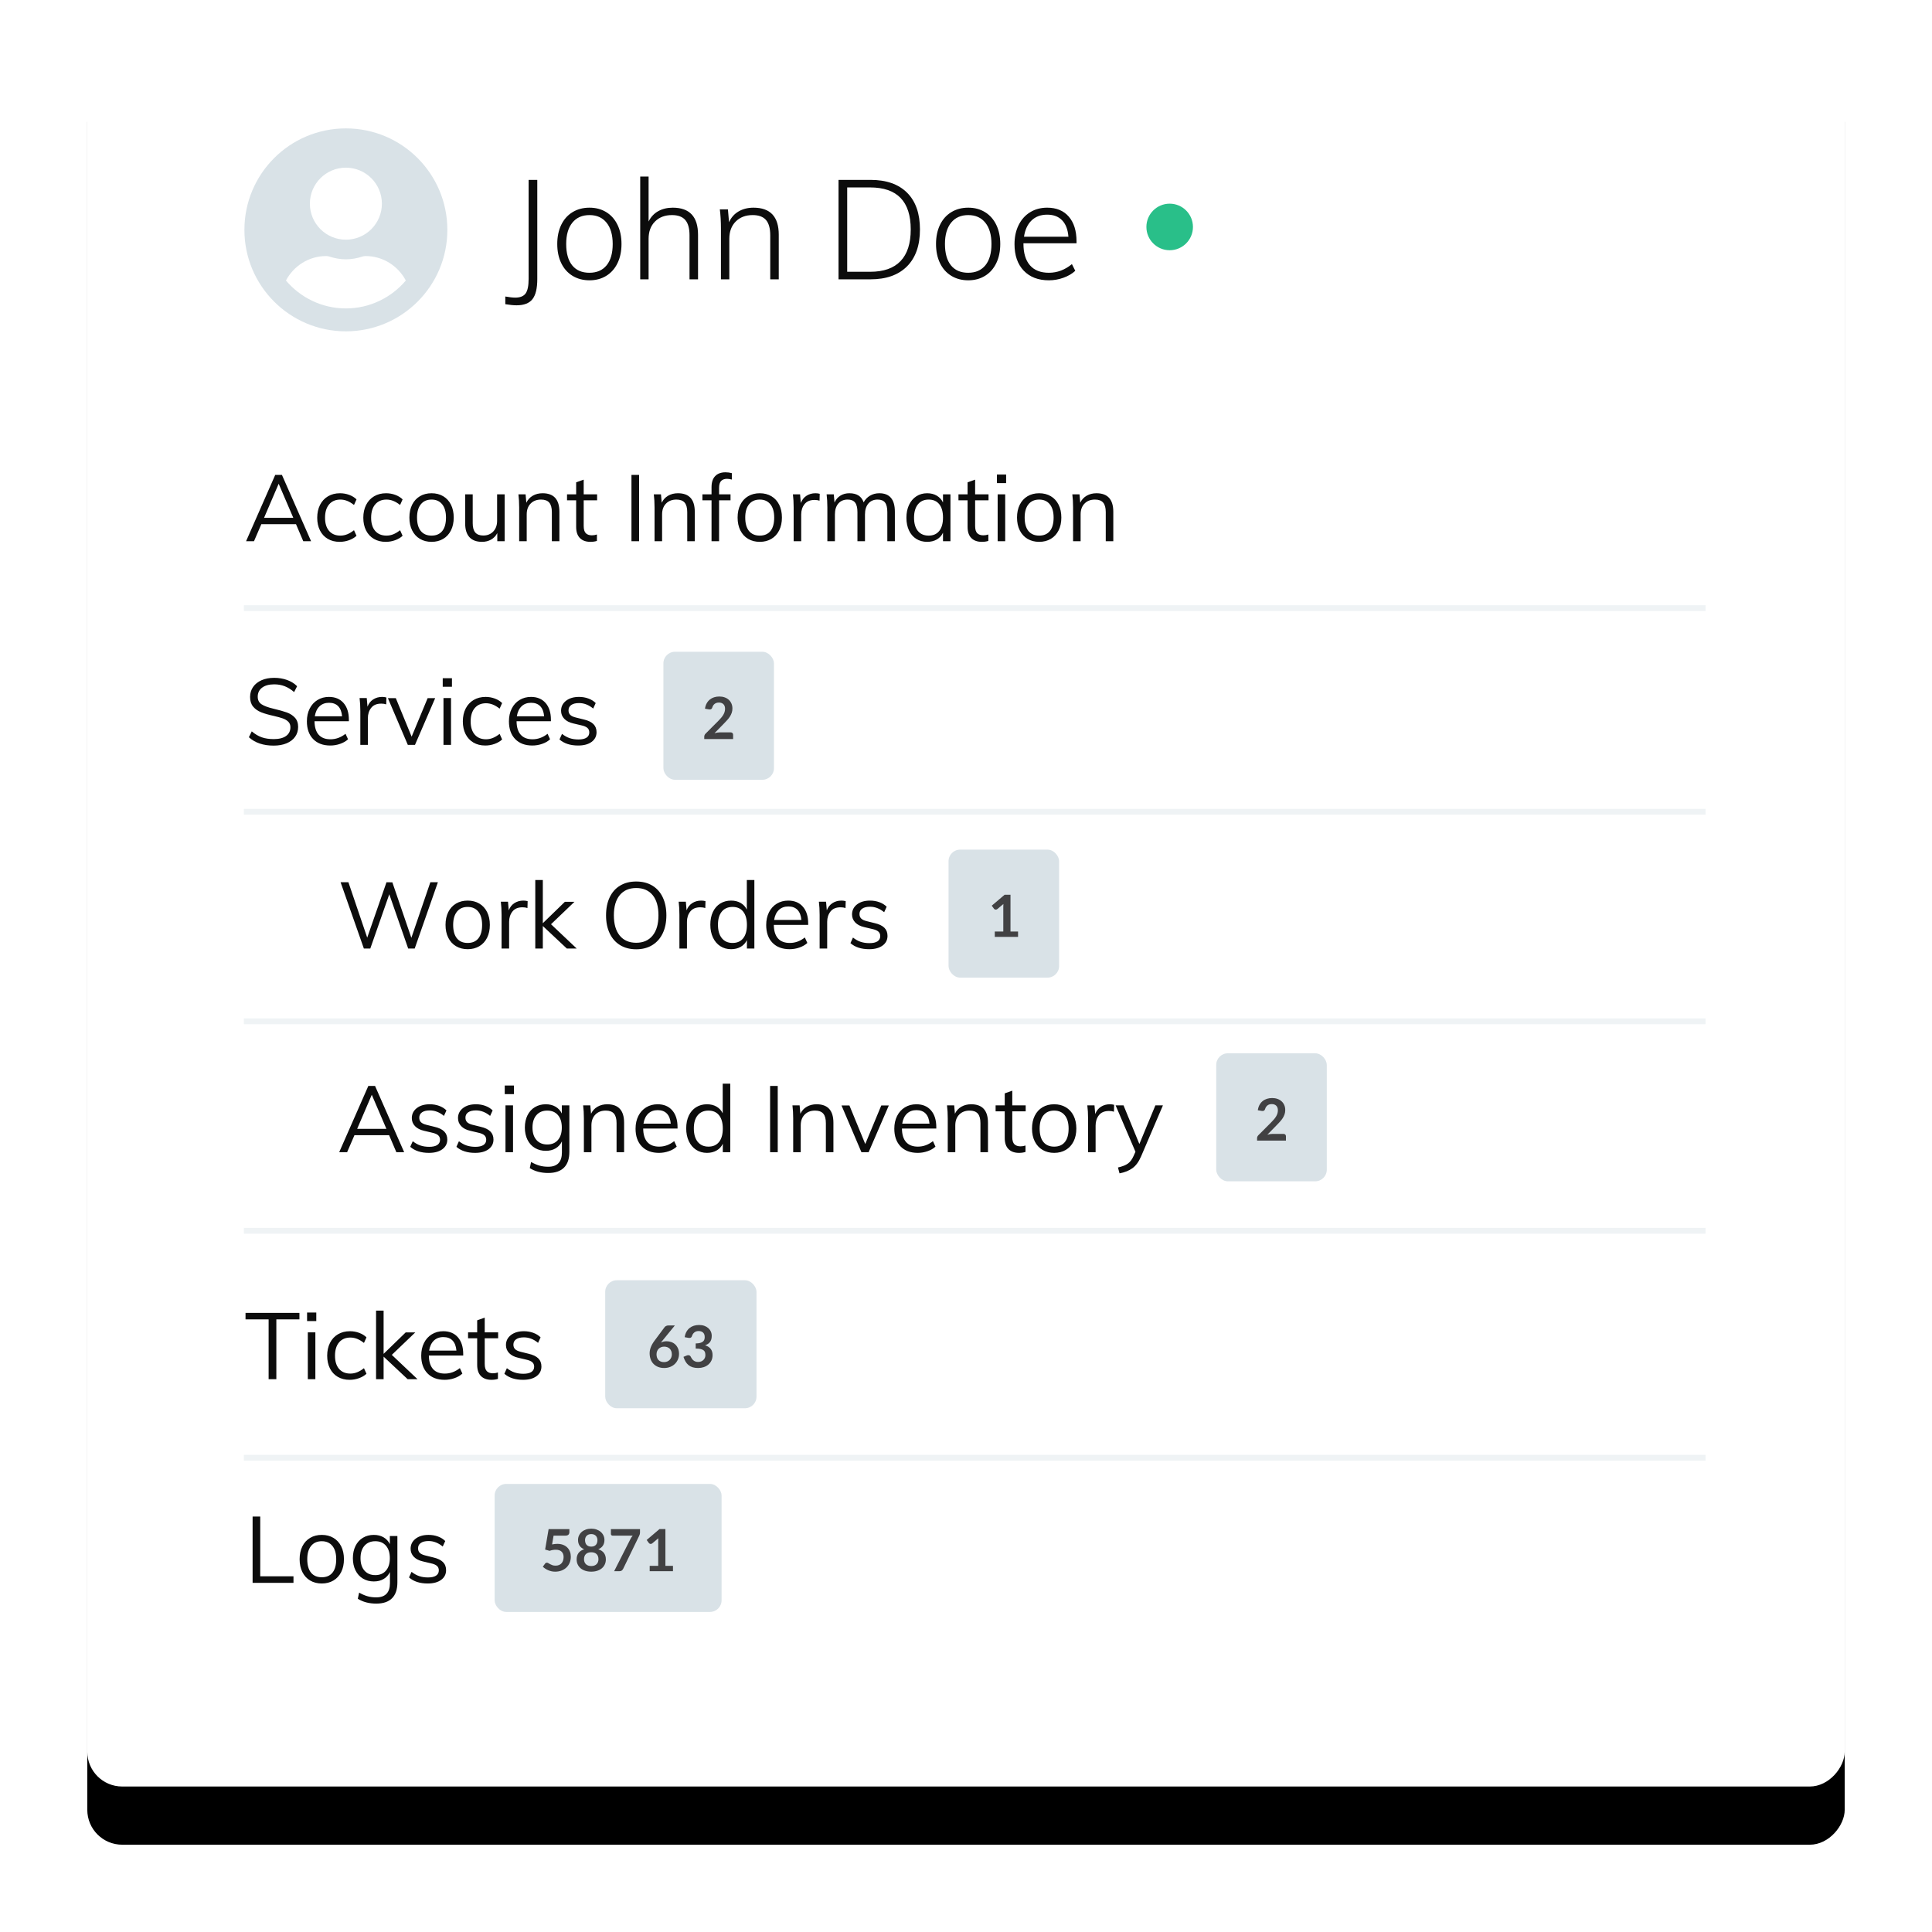<?xml version="1.0" encoding="UTF-8"?>
<svg width="332px" height="332px" viewBox="0 0 332 332" version="1.1" xmlns="http://www.w3.org/2000/svg" xmlns:xlink="http://www.w3.org/1999/xlink">
    <!-- Generator: Sketch 64 (93537) - https://sketch.com -->
    <title>Customer Module Copy</title>
    <desc>Created with Sketch.</desc>
    <defs>
        <rect id="path-1" x="0" y="0" width="302" height="302" rx="6"></rect>
        <filter x="-9.1%" y="-5.8%" width="118.2%" height="118.2%" filterUnits="objectBoundingBox" id="filter-2">
            <feOffset dx="0" dy="10" in="SourceAlpha" result="shadowOffsetOuter1"></feOffset>
            <feGaussianBlur stdDeviation="7.5" in="shadowOffsetOuter1" result="shadowBlurOuter1"></feGaussianBlur>
            <feColorMatrix values="0 0 0 0 0   0 0 0 0 0   0 0 0 0 0  0 0 0 0.103 0" type="matrix" in="shadowBlurOuter1"></feColorMatrix>
        </filter>
    </defs>
    <g id="Login" stroke="none" stroke-width="1" fill="none" fill-rule="evenodd">
        <g id="Customer-Module-Copy" transform="translate(15, 5)">
            <g id="Combined-Shape-Copy-4" transform="translate(151, 151) scale(-1, 1) translate(-151, -151) ">
                <use fill="black" fill-opacity="1" filter="url(#filter-2)" xlink:href="#path-1"></use>
                <use fill="#FFFFFF" fill-rule="evenodd" xlink:href="#path-1"></use>
            </g>
            <path d="M28.648,88 L29.912,85.072 L35.864,85.072 L37.112,88 L38.456,88 L33.448,76.608 L32.296,76.608 L27.288,88 L28.648,88 Z M35.4,83.984 L30.376,83.984 L32.888,78.128 L35.4,83.984 Z M43.368,88.112 C43.923,88.112 44.459,88.019 44.976,87.832 C45.493,87.645 45.923,87.392 46.264,87.072 L46.264,87.072 L45.832,86.112 C45.427,86.432 45.035,86.667 44.656,86.816 C44.277,86.965 43.891,87.04 43.496,87.04 C42.664,87.04 42.016,86.771 41.552,86.232 C41.088,85.693 40.856,84.939 40.856,83.968 C40.856,82.987 41.091,82.221 41.56,81.672 C42.029,81.123 42.675,80.848 43.496,80.848 C43.891,80.848 44.277,80.923 44.656,81.072 C45.035,81.221 45.427,81.456 45.832,81.776 L45.832,81.776 L46.264,80.816 C45.933,80.485 45.515,80.227 45.008,80.04 C44.501,79.853 43.976,79.76 43.432,79.76 C42.643,79.76 41.952,79.936 41.36,80.288 C40.768,80.64 40.312,81.133 39.992,81.768 C39.672,82.403 39.512,83.136 39.512,83.968 C39.512,84.8 39.669,85.528 39.984,86.152 C40.299,86.776 40.747,87.259 41.328,87.6 C41.909,87.941 42.589,88.112 43.368,88.112 Z M51.288,88.112 C51.843,88.112 52.379,88.019 52.896,87.832 C53.413,87.645 53.843,87.392 54.184,87.072 L54.184,87.072 L53.752,86.112 C53.347,86.432 52.955,86.667 52.576,86.816 C52.197,86.965 51.811,87.04 51.416,87.04 C50.584,87.04 49.936,86.771 49.472,86.232 C49.008,85.693 48.776,84.939 48.776,83.968 C48.776,82.987 49.011,82.221 49.48,81.672 C49.949,81.123 50.595,80.848 51.416,80.848 C51.811,80.848 52.197,80.923 52.576,81.072 C52.955,81.221 53.347,81.456 53.752,81.776 L53.752,81.776 L54.184,80.816 C53.853,80.485 53.435,80.227 52.928,80.04 C52.421,79.853 51.896,79.76 51.352,79.76 C50.563,79.76 49.872,79.936 49.28,80.288 C48.688,80.64 48.232,81.133 47.912,81.768 C47.592,82.403 47.432,83.136 47.432,83.968 C47.432,84.8 47.589,85.528 47.904,86.152 C48.219,86.776 48.667,87.259 49.248,87.6 C49.829,87.941 50.509,88.112 51.288,88.112 Z M59.16,88.112 C59.917,88.112 60.584,87.941 61.16,87.6 C61.736,87.259 62.181,86.773 62.496,86.144 C62.811,85.515 62.968,84.779 62.968,83.936 C62.968,83.093 62.811,82.357 62.496,81.728 C62.181,81.099 61.736,80.613 61.16,80.272 C60.584,79.931 59.917,79.76 59.16,79.76 C58.403,79.76 57.736,79.931 57.16,80.272 C56.584,80.613 56.139,81.099 55.824,81.728 C55.509,82.357 55.352,83.093 55.352,83.936 C55.352,84.779 55.509,85.515 55.824,86.144 C56.139,86.773 56.584,87.259 57.16,87.6 C57.736,87.941 58.403,88.112 59.16,88.112 Z M59.16,87.04 C58.36,87.04 57.744,86.776 57.312,86.248 C56.88,85.72 56.664,84.949 56.664,83.936 C56.664,82.955 56.883,82.195 57.32,81.656 C57.757,81.117 58.371,80.848 59.16,80.848 C59.939,80.848 60.547,81.117 60.984,81.656 C61.421,82.195 61.64,82.955 61.64,83.936 C61.64,84.949 61.427,85.72 61,86.248 C60.573,86.776 59.96,87.04 59.16,87.04 Z M67.832,88.112 C68.408,88.112 68.925,87.984 69.384,87.728 C69.843,87.472 70.2,87.099 70.456,86.608 L70.456,86.608 L70.456,88 L71.72,88 L71.72,79.952 L70.424,79.952 L70.424,84.496 C70.424,85.253 70.205,85.864 69.768,86.328 C69.331,86.792 68.755,87.024 68.04,87.024 C67.432,87.024 66.979,86.853 66.68,86.512 C66.381,86.171 66.232,85.637 66.232,84.912 L66.232,84.912 L66.232,79.952 L64.936,79.952 L64.936,84.944 C64.936,85.989 65.181,86.779 65.672,87.312 C66.163,87.845 66.883,88.112 67.832,88.112 Z M75.512,88 L75.512,83.392 C75.512,82.613 75.736,81.995 76.184,81.536 C76.632,81.077 77.229,80.848 77.976,80.848 C78.616,80.848 79.085,81.021 79.384,81.368 C79.683,81.715 79.832,82.261 79.832,83.008 L79.832,83.008 L79.832,88 L81.128,88 L81.128,82.944 C81.128,80.821 80.163,79.76 78.232,79.76 C77.603,79.76 77.043,79.901 76.552,80.184 C76.061,80.467 75.693,80.869 75.448,81.392 L75.448,81.392 L75.32,79.952 L74.088,79.952 C74.173,80.624 74.216,81.376 74.216,82.208 L74.216,82.208 L74.216,88 L75.512,88 Z M86.456,88.112 C86.872,88.112 87.245,88.059 87.576,87.952 L87.576,87.952 L87.576,86.848 C87.299,86.944 87.011,86.992 86.712,86.992 C86.264,86.992 85.917,86.872 85.672,86.632 C85.427,86.392 85.304,85.973 85.304,85.376 L85.304,85.376 L85.304,80.976 L87.608,80.976 L87.608,79.952 L85.304,79.952 L85.304,77.424 L84.008,77.888 L84.008,79.952 L82.44,79.952 L82.44,80.976 L84.008,80.976 L84.008,85.552 C84.008,86.395 84.224,87.032 84.656,87.464 C85.088,87.896 85.688,88.112 86.456,88.112 Z M94.824,88 L94.824,76.608 L93.512,76.608 L93.512,88 L94.824,88 Z M98.776,88 L98.776,83.392 C98.776,82.613 99,81.995 99.448,81.536 C99.896,81.077 100.493,80.848 101.24,80.848 C101.88,80.848 102.349,81.021 102.648,81.368 C102.947,81.715 103.096,82.261 103.096,83.008 L103.096,83.008 L103.096,88 L104.392,88 L104.392,82.944 C104.392,80.821 103.427,79.76 101.496,79.76 C100.867,79.76 100.307,79.901 99.816,80.184 C99.325,80.467 98.957,80.869 98.712,81.392 L98.712,81.392 L98.584,79.952 L97.352,79.952 C97.437,80.624 97.48,81.376 97.48,82.208 L97.48,82.208 L97.48,88 L98.776,88 Z M108.568,88 L108.568,80.976 L110.536,80.976 L110.536,79.952 L108.568,79.952 L108.568,78.88 C108.568,78.293 108.688,77.88 108.928,77.64 C109.168,77.4 109.501,77.28 109.928,77.28 C110.184,77.28 110.461,77.323 110.76,77.408 L110.76,77.408 L110.76,76.304 C110.408,76.208 110.045,76.16 109.672,76.16 C108.915,76.16 108.325,76.376 107.904,76.808 C107.483,77.24 107.272,77.877 107.272,78.72 L107.272,78.72 L107.272,79.952 L105.704,79.952 L105.704,80.976 L107.272,80.976 L107.272,88 L108.568,88 Z M115.56,88.112 C116.317,88.112 116.984,87.941 117.56,87.6 C118.136,87.259 118.581,86.773 118.896,86.144 C119.211,85.515 119.368,84.779 119.368,83.936 C119.368,83.093 119.211,82.357 118.896,81.728 C118.581,81.099 118.136,80.613 117.56,80.272 C116.984,79.931 116.317,79.76 115.56,79.76 C114.803,79.76 114.136,79.931 113.56,80.272 C112.984,80.613 112.539,81.099 112.224,81.728 C111.909,82.357 111.752,83.093 111.752,83.936 C111.752,84.779 111.909,85.515 112.224,86.144 C112.539,86.773 112.984,87.259 113.56,87.6 C114.136,87.941 114.803,88.112 115.56,88.112 Z M115.56,87.04 C114.76,87.04 114.144,86.776 113.712,86.248 C113.28,85.72 113.064,84.949 113.064,83.936 C113.064,82.955 113.283,82.195 113.72,81.656 C114.157,81.117 114.771,80.848 115.56,80.848 C116.339,80.848 116.947,81.117 117.384,81.656 C117.821,82.195 118.04,82.955 118.04,83.936 C118.04,84.949 117.827,85.72 117.4,86.248 C116.973,86.776 116.36,87.04 115.56,87.04 Z M122.68,88 L122.68,83.408 C122.68,82.715 122.869,82.125 123.248,81.64 C123.627,81.155 124.205,80.912 124.984,80.912 C125.304,80.912 125.587,80.955 125.832,81.04 L125.832,81.04 L125.864,79.856 C125.64,79.792 125.395,79.76 125.128,79.76 C124.552,79.76 124.04,79.904 123.592,80.192 C123.144,80.48 122.819,80.896 122.616,81.44 L122.616,81.44 L122.488,79.952 L121.256,79.952 C121.341,80.624 121.384,81.376 121.384,82.208 L121.384,82.208 L121.384,88 L122.68,88 Z M128.472,88 L128.472,83.408 C128.472,82.619 128.667,81.995 129.056,81.536 C129.445,81.077 129.981,80.848 130.664,80.848 C131.251,80.848 131.677,81.021 131.944,81.368 C132.211,81.715 132.344,82.261 132.344,83.008 L132.344,83.008 L132.344,88 L133.64,88 L133.64,83.408 C133.64,82.619 133.832,81.995 134.216,81.536 C134.6,81.077 135.133,80.848 135.816,80.848 C136.403,80.848 136.827,81.019 137.088,81.36 C137.349,81.701 137.48,82.251 137.48,83.008 L137.48,83.008 L137.48,88 L138.776,88 L138.776,82.944 C138.776,80.821 137.885,79.76 136.104,79.76 C135.507,79.76 134.971,79.901 134.496,80.184 C134.021,80.467 133.661,80.848 133.416,81.328 C133.224,80.795 132.925,80.4 132.52,80.144 C132.115,79.888 131.592,79.76 130.952,79.76 C130.365,79.76 129.851,79.899 129.408,80.176 C128.965,80.453 128.632,80.848 128.408,81.36 L128.408,81.36 L128.28,79.952 L127.048,79.952 C127.133,80.624 127.176,81.376 127.176,82.208 L127.176,82.208 L127.176,88 L128.472,88 Z M144.328,88.112 C144.957,88.112 145.509,87.976 145.984,87.704 C146.459,87.432 146.813,87.045 147.048,86.544 L147.048,86.544 L147.048,88 L148.328,88 L148.328,79.952 L147.048,79.952 L147.048,81.344 C146.803,80.843 146.445,80.453 145.976,80.176 C145.507,79.899 144.957,79.76 144.328,79.76 C143.624,79.76 143.003,79.936 142.464,80.288 C141.925,80.64 141.507,81.133 141.208,81.768 C140.909,82.403 140.76,83.136 140.76,83.968 C140.76,84.8 140.907,85.528 141.2,86.152 C141.493,86.776 141.909,87.259 142.448,87.6 C142.987,87.941 143.613,88.112 144.328,88.112 Z M144.584,87.04 C143.784,87.04 143.165,86.773 142.728,86.24 C142.291,85.707 142.072,84.949 142.072,83.968 C142.072,82.987 142.293,82.221 142.736,81.672 C143.179,81.123 143.795,80.848 144.584,80.848 C145.373,80.848 145.981,81.115 146.408,81.648 C146.835,82.181 147.048,82.944 147.048,83.936 C147.048,84.928 146.835,85.693 146.408,86.232 C145.981,86.771 145.373,87.04 144.584,87.04 Z M153.72,88.112 C154.136,88.112 154.509,88.059 154.84,87.952 L154.84,87.952 L154.84,86.848 C154.563,86.944 154.275,86.992 153.976,86.992 C153.528,86.992 153.181,86.872 152.936,86.632 C152.691,86.392 152.568,85.973 152.568,85.376 L152.568,85.376 L152.568,80.976 L154.872,80.976 L154.872,79.952 L152.568,79.952 L152.568,77.424 L151.272,77.888 L151.272,79.952 L149.704,79.952 L149.704,80.976 L151.272,80.976 L151.272,85.552 C151.272,86.395 151.488,87.032 151.92,87.464 C152.352,87.896 152.952,88.112 153.72,88.112 Z M157.896,78.016 L157.896,76.544 L156.312,76.544 L156.312,78.016 L157.896,78.016 Z M157.736,88 L157.736,79.952 L156.44,79.952 L156.44,88 L157.736,88 Z M163.576,88.112 C164.333,88.112 165,87.941 165.576,87.6 C166.152,87.259 166.597,86.773 166.912,86.144 C167.227,85.515 167.384,84.779 167.384,83.936 C167.384,83.093 167.227,82.357 166.912,81.728 C166.597,81.099 166.152,80.613 165.576,80.272 C165,79.931 164.333,79.76 163.576,79.76 C162.819,79.76 162.152,79.931 161.576,80.272 C161,80.613 160.555,81.099 160.24,81.728 C159.925,82.357 159.768,83.093 159.768,83.936 C159.768,84.779 159.925,85.515 160.24,86.144 C160.555,86.773 161,87.259 161.576,87.6 C162.152,87.941 162.819,88.112 163.576,88.112 Z M163.576,87.04 C162.776,87.04 162.16,86.776 161.728,86.248 C161.296,85.72 161.08,84.949 161.08,83.936 C161.08,82.955 161.299,82.195 161.736,81.656 C162.173,81.117 162.787,80.848 163.576,80.848 C164.355,80.848 164.963,81.117 165.4,81.656 C165.837,82.195 166.056,82.955 166.056,83.936 C166.056,84.949 165.843,85.72 165.416,86.248 C164.989,86.776 164.376,87.04 163.576,87.04 Z M170.696,88 L170.696,83.392 C170.696,82.613 170.92,81.995 171.368,81.536 C171.816,81.077 172.413,80.848 173.16,80.848 C173.8,80.848 174.269,81.021 174.568,81.368 C174.867,81.715 175.016,82.261 175.016,83.008 L175.016,83.008 L175.016,88 L176.312,88 L176.312,82.944 C176.312,80.821 175.347,79.76 173.416,79.76 C172.787,79.76 172.227,79.901 171.736,80.184 C171.245,80.467 170.877,80.869 170.632,81.392 L170.632,81.392 L170.504,79.952 L169.272,79.952 C169.357,80.624 169.4,81.376 169.4,82.208 L169.4,82.208 L169.4,88 L170.696,88 Z" id="AccountInformation" fill="#0C0C0C" fill-rule="nonzero"></path>
            <path d="M32.024,123.128 C32.877,123.128 33.621,122.995 34.256,122.728 C34.891,122.461 35.379,122.085 35.72,121.6 C36.061,121.115 36.232,120.552 36.232,119.912 C36.232,119.251 36.045,118.72 35.672,118.32 C35.299,117.92 34.832,117.621 34.272,117.424 C33.712,117.227 32.941,117.011 31.96,116.776 C31.053,116.563 30.381,116.312 29.944,116.024 C29.507,115.736 29.288,115.304 29.288,114.728 C29.288,114.067 29.539,113.547 30.04,113.168 C30.541,112.789 31.235,112.6 32.12,112.6 C32.771,112.6 33.371,112.707 33.92,112.92 C34.469,113.133 35.011,113.469 35.544,113.928 L35.544,113.928 L36.056,112.92 C35.587,112.451 35.011,112.093 34.328,111.848 C33.645,111.603 32.909,111.48 32.12,111.48 C31.288,111.48 30.56,111.619 29.936,111.896 C29.312,112.173 28.829,112.56 28.488,113.056 C28.147,113.552 27.976,114.125 27.976,114.776 C27.976,115.459 28.152,116.011 28.504,116.432 C28.856,116.853 29.315,117.176 29.88,117.4 C30.445,117.624 31.165,117.832 32.04,118.024 C32.691,118.173 33.211,118.317 33.6,118.456 C33.989,118.595 34.304,118.784 34.544,119.024 C34.784,119.264 34.904,119.576 34.904,119.96 C34.904,120.611 34.656,121.115 34.16,121.472 C33.664,121.829 32.957,122.008 32.04,122.008 C31.261,122.008 30.579,121.907 29.992,121.704 C29.405,121.501 28.829,121.16 28.264,120.68 L28.264,120.68 L27.768,121.688 C28.824,122.648 30.243,123.128 32.024,123.128 Z M41.768,123.112 C42.344,123.112 42.907,123.016 43.456,122.824 C44.005,122.632 44.456,122.371 44.808,122.04 L44.808,122.04 L44.376,121.096 C43.587,121.725 42.723,122.04 41.784,122.04 C40.899,122.04 40.224,121.779 39.76,121.256 C39.296,120.733 39.059,119.96 39.048,118.936 L39.048,118.936 L44.952,118.936 L44.952,118.696 C44.952,117.469 44.648,116.507 44.04,115.808 C43.432,115.109 42.595,114.76 41.528,114.76 C40.792,114.76 40.136,114.936 39.56,115.288 C38.984,115.64 38.536,116.133 38.216,116.768 C37.896,117.403 37.736,118.131 37.736,118.952 C37.736,120.243 38.093,121.259 38.808,122 C39.523,122.741 40.509,123.112 41.768,123.112 Z M43.784,118.088 L39.096,118.088 C39.213,117.352 39.483,116.781 39.904,116.376 C40.325,115.971 40.872,115.768 41.544,115.768 C42.216,115.768 42.741,115.965 43.12,116.36 C43.499,116.755 43.72,117.331 43.784,118.088 L43.784,118.088 Z M48.216,123 L48.216,118.408 C48.216,117.715 48.405,117.125 48.784,116.64 C49.163,116.155 49.741,115.912 50.52,115.912 C50.84,115.912 51.123,115.955 51.368,116.04 L51.368,116.04 L51.4,114.856 C51.176,114.792 50.931,114.76 50.664,114.76 C50.088,114.76 49.576,114.904 49.128,115.192 C48.68,115.48 48.355,115.896 48.152,116.44 L48.152,116.44 L48.024,114.952 L46.792,114.952 C46.877,115.624 46.92,116.376 46.92,117.208 L46.92,117.208 L46.92,123 L48.216,123 Z M56.312,123 L59.784,114.968 L58.488,114.968 L55.736,121.592 L53.016,114.968 L51.656,114.968 L55.08,123 L56.312,123 Z M62.664,113.016 L62.664,111.544 L61.08,111.544 L61.08,113.016 L62.664,113.016 Z M62.504,123 L62.504,114.952 L61.208,114.952 L61.208,123 L62.504,123 Z M68.392,123.112 C68.947,123.112 69.483,123.019 70,122.832 C70.517,122.645 70.947,122.392 71.288,122.072 L71.288,122.072 L70.856,121.112 C70.451,121.432 70.059,121.667 69.68,121.816 C69.301,121.965 68.915,122.04 68.52,122.04 C67.688,122.04 67.04,121.771 66.576,121.232 C66.112,120.693 65.88,119.939 65.88,118.968 C65.88,117.987 66.115,117.221 66.584,116.672 C67.053,116.123 67.699,115.848 68.52,115.848 C68.915,115.848 69.301,115.923 69.68,116.072 C70.059,116.221 70.451,116.456 70.856,116.776 L70.856,116.776 L71.288,115.816 C70.957,115.485 70.539,115.227 70.032,115.04 C69.525,114.853 69,114.76 68.456,114.76 C67.667,114.76 66.976,114.936 66.384,115.288 C65.792,115.64 65.336,116.133 65.016,116.768 C64.696,117.403 64.536,118.136 64.536,118.968 C64.536,119.8 64.693,120.528 65.008,121.152 C65.323,121.776 65.771,122.259 66.352,122.6 C66.933,122.941 67.613,123.112 68.392,123.112 Z M76.488,123.112 C77.064,123.112 77.627,123.016 78.176,122.824 C78.725,122.632 79.176,122.371 79.528,122.04 L79.528,122.04 L79.096,121.096 C78.307,121.725 77.443,122.04 76.504,122.04 C75.619,122.04 74.944,121.779 74.48,121.256 C74.016,120.733 73.779,119.96 73.768,118.936 L73.768,118.936 L79.672,118.936 L79.672,118.696 C79.672,117.469 79.368,116.507 78.76,115.808 C78.152,115.109 77.315,114.76 76.248,114.76 C75.512,114.76 74.856,114.936 74.28,115.288 C73.704,115.64 73.256,116.133 72.936,116.768 C72.616,117.403 72.456,118.131 72.456,118.952 C72.456,120.243 72.813,121.259 73.528,122 C74.243,122.741 75.229,123.112 76.488,123.112 Z M78.504,118.088 L73.816,118.088 C73.933,117.352 74.203,116.781 74.624,116.376 C75.045,115.971 75.592,115.768 76.264,115.768 C76.936,115.768 77.461,115.965 77.84,116.36 C78.219,116.755 78.44,117.331 78.504,118.088 L78.504,118.088 Z M84.36,123.112 C85.331,123.112 86.099,122.904 86.664,122.488 C87.229,122.072 87.512,121.517 87.512,120.824 C87.512,120.248 87.331,119.781 86.968,119.424 C86.605,119.067 86.051,118.803 85.304,118.632 L85.304,118.632 L83.944,118.296 C83.507,118.189 83.189,118.04 82.992,117.848 C82.795,117.656 82.696,117.395 82.696,117.064 C82.696,116.669 82.853,116.363 83.168,116.144 C83.483,115.925 83.928,115.816 84.504,115.816 C85.368,115.816 86.179,116.131 86.936,116.76 L86.936,116.76 L87.368,115.816 C87.027,115.475 86.605,115.213 86.104,115.032 C85.603,114.851 85.069,114.76 84.504,114.76 C83.576,114.76 82.829,114.981 82.264,115.424 C81.699,115.867 81.416,116.44 81.416,117.144 C81.416,117.677 81.6,118.136 81.968,118.52 C82.336,118.904 82.856,119.171 83.528,119.32 L83.528,119.32 L84.888,119.64 C85.379,119.747 85.731,119.896 85.944,120.088 C86.157,120.28 86.264,120.536 86.264,120.856 C86.264,121.251 86.107,121.552 85.792,121.76 C85.477,121.968 85.016,122.072 84.408,122.072 C83.853,122.072 83.352,121.997 82.904,121.848 C82.456,121.699 82.013,121.453 81.576,121.112 L81.576,121.112 L81.144,122.072 C81.933,122.765 83.005,123.112 84.36,123.112 Z" id="Services" fill="#0C0C0C" fill-rule="nonzero"></path>
            <path d="M32.488,232 L32.488,221.728 L36.456,221.728 L36.456,220.608 L27.192,220.608 L27.192,221.728 L31.16,221.728 L31.16,232 L32.488,232 Z M39.352,222.016 L39.352,220.544 L37.768,220.544 L37.768,222.016 L39.352,222.016 Z M39.192,232 L39.192,223.952 L37.896,223.952 L37.896,232 L39.192,232 Z M45.08,232.112 C45.635,232.112 46.171,232.019 46.688,231.832 C47.205,231.645 47.635,231.392 47.976,231.072 L47.976,231.072 L47.544,230.112 C47.139,230.432 46.747,230.667 46.368,230.816 C45.989,230.965 45.603,231.04 45.208,231.04 C44.376,231.04 43.728,230.771 43.264,230.232 C42.8,229.693 42.568,228.939 42.568,227.968 C42.568,226.987 42.803,226.221 43.272,225.672 C43.741,225.123 44.387,224.848 45.208,224.848 C45.603,224.848 45.989,224.923 46.368,225.072 C46.747,225.221 47.139,225.456 47.544,225.776 L47.544,225.776 L47.976,224.816 C47.645,224.485 47.227,224.227 46.72,224.04 C46.213,223.853 45.688,223.76 45.144,223.76 C44.355,223.76 43.664,223.936 43.072,224.288 C42.48,224.64 42.024,225.133 41.704,225.768 C41.384,226.403 41.224,227.136 41.224,227.968 C41.224,228.8 41.381,229.528 41.696,230.152 C42.011,230.776 42.459,231.259 43.04,231.6 C43.621,231.941 44.301,232.112 45.08,232.112 Z M50.92,232 L50.92,228.128 L55.048,232 L56.744,232 L52.328,227.824 L56.36,223.968 L54.712,223.968 L50.92,227.648 L50.92,220.224 L49.624,220.224 L49.624,232 L50.92,232 Z M61.416,232.112 C61.992,232.112 62.555,232.016 63.104,231.824 C63.653,231.632 64.104,231.371 64.456,231.04 L64.456,231.04 L64.024,230.096 C63.235,230.725 62.371,231.04 61.432,231.04 C60.547,231.04 59.872,230.779 59.408,230.256 C58.944,229.733 58.707,228.96 58.696,227.936 L58.696,227.936 L64.6,227.936 L64.6,227.696 C64.6,226.469 64.296,225.507 63.688,224.808 C63.08,224.109 62.243,223.76 61.176,223.76 C60.44,223.76 59.784,223.936 59.208,224.288 C58.632,224.64 58.184,225.133 57.864,225.768 C57.544,226.403 57.384,227.131 57.384,227.952 C57.384,229.243 57.741,230.259 58.456,231 C59.171,231.741 60.157,232.112 61.416,232.112 Z M63.432,227.088 L58.744,227.088 C58.861,226.352 59.131,225.781 59.552,225.376 C59.973,224.971 60.52,224.768 61.192,224.768 C61.864,224.768 62.389,224.965 62.768,225.36 C63.147,225.755 63.368,226.331 63.432,227.088 L63.432,227.088 Z M69.448,232.112 C69.864,232.112 70.237,232.059 70.568,231.952 L70.568,231.952 L70.568,230.848 C70.291,230.944 70.003,230.992 69.704,230.992 C69.256,230.992 68.909,230.872 68.664,230.632 C68.419,230.392 68.296,229.973 68.296,229.376 L68.296,229.376 L68.296,224.976 L70.6,224.976 L70.6,223.952 L68.296,223.952 L68.296,221.424 L67,221.888 L67,223.952 L65.432,223.952 L65.432,224.976 L67,224.976 L67,229.552 C67,230.395 67.216,231.032 67.648,231.464 C68.08,231.896 68.68,232.112 69.448,232.112 Z M74.888,232.112 C75.859,232.112 76.627,231.904 77.192,231.488 C77.757,231.072 78.04,230.517 78.04,229.824 C78.04,229.248 77.859,228.781 77.496,228.424 C77.133,228.067 76.579,227.803 75.832,227.632 L75.832,227.632 L74.472,227.296 C74.035,227.189 73.717,227.04 73.52,226.848 C73.323,226.656 73.224,226.395 73.224,226.064 C73.224,225.669 73.381,225.363 73.696,225.144 C74.011,224.925 74.456,224.816 75.032,224.816 C75.896,224.816 76.707,225.131 77.464,225.76 L77.464,225.76 L77.896,224.816 C77.555,224.475 77.133,224.213 76.632,224.032 C76.131,223.851 75.597,223.76 75.032,223.76 C74.104,223.76 73.357,223.981 72.792,224.424 C72.227,224.867 71.944,225.44 71.944,226.144 C71.944,226.677 72.128,227.136 72.496,227.52 C72.864,227.904 73.384,228.171 74.056,228.32 L74.056,228.32 L75.416,228.64 C75.907,228.747 76.259,228.896 76.472,229.088 C76.685,229.28 76.792,229.536 76.792,229.856 C76.792,230.251 76.635,230.552 76.32,230.76 C76.005,230.968 75.544,231.072 74.936,231.072 C74.381,231.072 73.88,230.997 73.432,230.848 C72.984,230.699 72.541,230.453 72.104,230.112 L72.104,230.112 L71.672,231.072 C72.461,231.765 73.533,232.112 74.888,232.112 Z" id="Tickets" fill="#0C0C0C" fill-rule="nonzero"></path>
            <path d="M48.632,158 L51.896,148.672 L55.144,158 L56.264,158 L60.248,146.608 L58.952,146.608 L55.688,156.16 L52.424,146.624 L51.416,146.608 L48.104,156.128 L44.872,146.608 L43.528,146.608 L47.528,158 L48.632,158 Z M65.368,158.112 C66.125,158.112 66.792,157.941 67.368,157.6 C67.944,157.259 68.389,156.773 68.704,156.144 C69.019,155.515 69.176,154.779 69.176,153.936 C69.176,153.093 69.019,152.357 68.704,151.728 C68.389,151.099 67.944,150.613 67.368,150.272 C66.792,149.931 66.125,149.76 65.368,149.76 C64.611,149.76 63.944,149.931 63.368,150.272 C62.792,150.613 62.347,151.099 62.032,151.728 C61.717,152.357 61.56,153.093 61.56,153.936 C61.56,154.779 61.717,155.515 62.032,156.144 C62.347,156.773 62.792,157.259 63.368,157.6 C63.944,157.941 64.611,158.112 65.368,158.112 Z M65.368,157.04 C64.568,157.04 63.952,156.776 63.52,156.248 C63.088,155.72 62.872,154.949 62.872,153.936 C62.872,152.955 63.091,152.195 63.528,151.656 C63.965,151.117 64.579,150.848 65.368,150.848 C66.147,150.848 66.755,151.117 67.192,151.656 C67.629,152.195 67.848,152.955 67.848,153.936 C67.848,154.949 67.635,155.72 67.208,156.248 C66.781,156.776 66.168,157.04 65.368,157.04 Z M72.488,158 L72.488,153.408 C72.488,152.715 72.677,152.125 73.056,151.64 C73.435,151.155 74.013,150.912 74.792,150.912 C75.112,150.912 75.395,150.955 75.64,151.04 L75.64,151.04 L75.672,149.856 C75.448,149.792 75.203,149.76 74.936,149.76 C74.36,149.76 73.848,149.904 73.4,150.192 C72.952,150.48 72.627,150.896 72.424,151.44 L72.424,151.44 L72.296,149.952 L71.064,149.952 C71.149,150.624 71.192,151.376 71.192,152.208 L71.192,152.208 L71.192,158 L72.488,158 Z M78.28,158 L78.28,154.128 L82.408,158 L84.104,158 L79.688,153.824 L83.72,149.968 L82.072,149.968 L78.28,153.648 L78.28,146.224 L76.984,146.224 L76.984,158 L78.28,158 Z M94.328,158.128 C95.384,158.128 96.301,157.891 97.08,157.416 C97.859,156.941 98.459,156.267 98.88,155.392 C99.301,154.517 99.512,153.483 99.512,152.288 C99.512,151.104 99.304,150.075 98.888,149.2 C98.472,148.325 97.875,147.653 97.096,147.184 C96.317,146.715 95.395,146.48 94.328,146.48 C93.261,146.48 92.339,146.715 91.56,147.184 C90.781,147.653 90.184,148.325 89.768,149.2 C89.352,150.075 89.144,151.109 89.144,152.304 C89.144,153.488 89.355,154.52 89.776,155.4 C90.197,156.28 90.797,156.955 91.576,157.424 C92.355,157.893 93.272,158.128 94.328,158.128 Z M94.328,157.008 C93.112,157.008 92.168,156.597 91.496,155.776 C90.824,154.955 90.488,153.792 90.488,152.288 C90.488,150.795 90.824,149.64 91.496,148.824 C92.168,148.008 93.112,147.6 94.328,147.6 C95.544,147.6 96.485,148.005 97.152,148.816 C97.819,149.627 98.152,150.784 98.152,152.288 C98.152,153.792 97.816,154.955 97.144,155.776 C96.472,156.597 95.533,157.008 94.328,157.008 Z M103.048,158 L103.048,153.408 C103.048,152.715 103.237,152.125 103.616,151.64 C103.995,151.155 104.573,150.912 105.352,150.912 C105.672,150.912 105.955,150.955 106.2,151.04 L106.2,151.04 L106.232,149.856 C106.008,149.792 105.763,149.76 105.496,149.76 C104.92,149.76 104.408,149.904 103.96,150.192 C103.512,150.48 103.187,150.896 102.984,151.44 L102.984,151.44 L102.856,149.952 L101.624,149.952 C101.709,150.624 101.752,151.376 101.752,152.208 L101.752,152.208 L101.752,158 L103.048,158 Z M110.632,158.112 C111.261,158.112 111.813,157.976 112.288,157.704 C112.763,157.432 113.117,157.045 113.352,156.544 L113.352,156.544 L113.352,158 L114.632,158 L114.632,146.224 L113.336,146.224 L113.336,151.312 C113.101,150.821 112.749,150.44 112.28,150.168 C111.811,149.896 111.261,149.76 110.632,149.76 C109.928,149.76 109.304,149.931 108.76,150.272 C108.216,150.613 107.797,151.096 107.504,151.72 C107.211,152.344 107.064,153.072 107.064,153.904 C107.064,154.736 107.213,155.469 107.512,156.104 C107.811,156.739 108.229,157.232 108.768,157.584 C109.307,157.936 109.928,158.112 110.632,158.112 Z M110.888,157.04 C110.099,157.04 109.483,156.765 109.04,156.216 C108.597,155.667 108.376,154.896 108.376,153.904 C108.376,152.933 108.597,152.181 109.04,151.648 C109.483,151.115 110.099,150.848 110.888,150.848 C111.677,150.848 112.285,151.117 112.712,151.656 C113.139,152.195 113.352,152.955 113.352,153.936 C113.352,154.928 113.139,155.693 112.712,156.232 C112.285,156.771 111.677,157.04 110.888,157.04 Z M120.696,158.112 C121.272,158.112 121.835,158.016 122.384,157.824 C122.933,157.632 123.384,157.371 123.736,157.04 L123.736,157.04 L123.304,156.096 C122.515,156.725 121.651,157.04 120.712,157.04 C119.827,157.04 119.152,156.779 118.688,156.256 C118.224,155.733 117.987,154.96 117.976,153.936 L117.976,153.936 L123.88,153.936 L123.88,153.696 C123.88,152.469 123.576,151.507 122.968,150.808 C122.36,150.109 121.523,149.76 120.456,149.76 C119.72,149.76 119.064,149.936 118.488,150.288 C117.912,150.64 117.464,151.133 117.144,151.768 C116.824,152.403 116.664,153.131 116.664,153.952 C116.664,155.243 117.021,156.259 117.736,157 C118.451,157.741 119.437,158.112 120.696,158.112 Z M122.712,153.088 L118.024,153.088 C118.141,152.352 118.411,151.781 118.832,151.376 C119.253,150.971 119.8,150.768 120.472,150.768 C121.144,150.768 121.669,150.965 122.048,151.36 C122.427,151.755 122.648,152.331 122.712,153.088 L122.712,153.088 Z M127.144,158 L127.144,153.408 C127.144,152.715 127.333,152.125 127.712,151.64 C128.091,151.155 128.669,150.912 129.448,150.912 C129.768,150.912 130.051,150.955 130.296,151.04 L130.296,151.04 L130.328,149.856 C130.104,149.792 129.859,149.76 129.592,149.76 C129.016,149.76 128.504,149.904 128.056,150.192 C127.608,150.48 127.283,150.896 127.08,151.44 L127.08,151.44 L126.952,149.952 L125.72,149.952 C125.805,150.624 125.848,151.376 125.848,152.208 L125.848,152.208 L125.848,158 L127.144,158 Z M134.36,158.112 C135.331,158.112 136.099,157.904 136.664,157.488 C137.229,157.072 137.512,156.517 137.512,155.824 C137.512,155.248 137.331,154.781 136.968,154.424 C136.605,154.067 136.051,153.803 135.304,153.632 L135.304,153.632 L133.944,153.296 C133.507,153.189 133.189,153.04 132.992,152.848 C132.795,152.656 132.696,152.395 132.696,152.064 C132.696,151.669 132.853,151.363 133.168,151.144 C133.483,150.925 133.928,150.816 134.504,150.816 C135.368,150.816 136.179,151.131 136.936,151.76 L136.936,151.76 L137.368,150.816 C137.027,150.475 136.605,150.213 136.104,150.032 C135.603,149.851 135.069,149.76 134.504,149.76 C133.576,149.76 132.829,149.981 132.264,150.424 C131.699,150.867 131.416,151.44 131.416,152.144 C131.416,152.677 131.6,153.136 131.968,153.52 C132.336,153.904 132.856,154.171 133.528,154.32 L133.528,154.32 L134.888,154.64 C135.379,154.747 135.731,154.896 135.944,155.088 C136.157,155.28 136.264,155.536 136.264,155.856 C136.264,156.251 136.107,156.552 135.792,156.76 C135.477,156.968 135.016,157.072 134.408,157.072 C133.853,157.072 133.352,156.997 132.904,156.848 C132.456,156.699 132.013,156.453 131.576,156.112 L131.576,156.112 L131.144,157.072 C131.933,157.765 133.005,158.112 134.36,158.112 Z" id="WorkOrders" fill="#0C0C0C" fill-rule="nonzero"></path>
            <path d="M44.648,193 L45.912,190.072 L51.864,190.072 L53.112,193 L54.456,193 L49.448,181.608 L48.296,181.608 L43.288,193 L44.648,193 Z M51.4,188.984 L46.376,188.984 L48.888,183.128 L51.4,188.984 Z M58.712,193.112 C59.683,193.112 60.451,192.904 61.016,192.488 C61.581,192.072 61.864,191.517 61.864,190.824 C61.864,190.248 61.683,189.781 61.32,189.424 C60.957,189.067 60.403,188.803 59.656,188.632 L59.656,188.632 L58.296,188.296 C57.859,188.189 57.541,188.04 57.344,187.848 C57.147,187.656 57.048,187.395 57.048,187.064 C57.048,186.669 57.205,186.363 57.52,186.144 C57.835,185.925 58.28,185.816 58.856,185.816 C59.72,185.816 60.531,186.131 61.288,186.76 L61.288,186.76 L61.72,185.816 C61.379,185.475 60.957,185.213 60.456,185.032 C59.955,184.851 59.421,184.76 58.856,184.76 C57.928,184.76 57.181,184.981 56.616,185.424 C56.051,185.867 55.768,186.44 55.768,187.144 C55.768,187.677 55.952,188.136 56.32,188.52 C56.688,188.904 57.208,189.171 57.88,189.32 L57.88,189.32 L59.24,189.64 C59.731,189.747 60.083,189.896 60.296,190.088 C60.509,190.28 60.616,190.536 60.616,190.856 C60.616,191.251 60.459,191.552 60.144,191.76 C59.829,191.968 59.368,192.072 58.76,192.072 C58.205,192.072 57.704,191.997 57.256,191.848 C56.808,191.699 56.365,191.453 55.928,191.112 L55.928,191.112 L55.496,192.072 C56.285,192.765 57.357,193.112 58.712,193.112 Z M66.648,193.112 C67.619,193.112 68.387,192.904 68.952,192.488 C69.517,192.072 69.8,191.517 69.8,190.824 C69.8,190.248 69.619,189.781 69.256,189.424 C68.893,189.067 68.339,188.803 67.592,188.632 L67.592,188.632 L66.232,188.296 C65.795,188.189 65.477,188.04 65.28,187.848 C65.083,187.656 64.984,187.395 64.984,187.064 C64.984,186.669 65.141,186.363 65.456,186.144 C65.771,185.925 66.216,185.816 66.792,185.816 C67.656,185.816 68.467,186.131 69.224,186.76 L69.224,186.76 L69.656,185.816 C69.315,185.475 68.893,185.213 68.392,185.032 C67.891,184.851 67.357,184.76 66.792,184.76 C65.864,184.76 65.117,184.981 64.552,185.424 C63.987,185.867 63.704,186.44 63.704,187.144 C63.704,187.677 63.888,188.136 64.256,188.52 C64.624,188.904 65.144,189.171 65.816,189.32 L65.816,189.32 L67.176,189.64 C67.667,189.747 68.019,189.896 68.232,190.088 C68.445,190.28 68.552,190.536 68.552,190.856 C68.552,191.251 68.395,191.552 68.08,191.76 C67.765,191.968 67.304,192.072 66.696,192.072 C66.141,192.072 65.64,191.997 65.192,191.848 C64.744,191.699 64.301,191.453 63.864,191.112 L63.864,191.112 L63.432,192.072 C64.221,192.765 65.293,193.112 66.648,193.112 Z M73.32,183.016 L73.32,181.544 L71.736,181.544 L71.736,183.016 L73.32,183.016 Z M73.16,193 L73.16,184.952 L71.864,184.952 L71.864,193 L73.16,193 Z M79.208,196.568 C80.403,196.568 81.307,196.261 81.92,195.648 C82.533,195.035 82.84,194.131 82.84,192.936 L82.84,192.936 L82.84,184.952 L81.544,184.952 L81.544,186.344 C81.299,185.843 80.939,185.453 80.464,185.176 C79.989,184.899 79.432,184.76 78.792,184.76 C78.088,184.76 77.461,184.925 76.912,185.256 C76.363,185.587 75.939,186.056 75.64,186.664 C75.341,187.272 75.192,187.971 75.192,188.76 C75.192,189.549 75.341,190.248 75.64,190.856 C75.939,191.464 76.363,191.933 76.912,192.264 C77.461,192.595 78.088,192.76 78.792,192.76 C79.443,192.76 80.005,192.619 80.48,192.336 C80.955,192.053 81.315,191.656 81.56,191.144 L81.56,191.144 L81.56,193.048 C81.56,193.859 81.363,194.469 80.968,194.88 C80.573,195.291 79.987,195.496 79.208,195.496 C78.664,195.496 78.165,195.432 77.712,195.304 C77.259,195.176 76.776,194.968 76.264,194.68 L76.264,194.68 L76.04,195.736 C76.925,196.291 77.981,196.568 79.208,196.568 Z M79.048,191.672 C78.259,191.672 77.637,191.413 77.184,190.896 C76.731,190.379 76.504,189.667 76.504,188.76 C76.504,187.853 76.731,187.141 77.184,186.624 C77.637,186.107 78.259,185.848 79.048,185.848 C79.827,185.848 80.437,186.107 80.88,186.624 C81.323,187.141 81.544,187.853 81.544,188.76 C81.544,189.667 81.323,190.379 80.88,190.896 C80.437,191.413 79.827,191.672 79.048,191.672 Z M86.632,193 L86.632,188.392 C86.632,187.613 86.856,186.995 87.304,186.536 C87.752,186.077 88.349,185.848 89.096,185.848 C89.736,185.848 90.205,186.021 90.504,186.368 C90.803,186.715 90.952,187.261 90.952,188.008 L90.952,188.008 L90.952,193 L92.248,193 L92.248,187.944 C92.248,185.821 91.283,184.76 89.352,184.76 C88.723,184.76 88.163,184.901 87.672,185.184 C87.181,185.467 86.813,185.869 86.568,186.392 L86.568,186.392 L86.44,184.952 L85.208,184.952 C85.293,185.624 85.336,186.376 85.336,187.208 L85.336,187.208 L85.336,193 L86.632,193 Z M98.248,193.112 C98.824,193.112 99.387,193.016 99.936,192.824 C100.485,192.632 100.936,192.371 101.288,192.04 L101.288,192.04 L100.856,191.096 C100.067,191.725 99.203,192.04 98.264,192.04 C97.379,192.04 96.704,191.779 96.24,191.256 C95.776,190.733 95.539,189.96 95.528,188.936 L95.528,188.936 L101.432,188.936 L101.432,188.696 C101.432,187.469 101.128,186.507 100.52,185.808 C99.912,185.109 99.075,184.76 98.008,184.76 C97.272,184.76 96.616,184.936 96.04,185.288 C95.464,185.64 95.016,186.133 94.696,186.768 C94.376,187.403 94.216,188.131 94.216,188.952 C94.216,190.243 94.573,191.259 95.288,192 C96.003,192.741 96.989,193.112 98.248,193.112 Z M100.264,188.088 L95.576,188.088 C95.693,187.352 95.963,186.781 96.384,186.376 C96.805,185.971 97.352,185.768 98.024,185.768 C98.696,185.768 99.221,185.965 99.6,186.36 C99.979,186.755 100.2,187.331 100.264,188.088 L100.264,188.088 Z M106.488,193.112 C107.117,193.112 107.669,192.976 108.144,192.704 C108.619,192.432 108.973,192.045 109.208,191.544 L109.208,191.544 L109.208,193 L110.488,193 L110.488,181.224 L109.192,181.224 L109.192,186.312 C108.957,185.821 108.605,185.44 108.136,185.168 C107.667,184.896 107.117,184.76 106.488,184.76 C105.784,184.76 105.16,184.931 104.616,185.272 C104.072,185.613 103.653,186.096 103.36,186.72 C103.067,187.344 102.92,188.072 102.92,188.904 C102.92,189.736 103.069,190.469 103.368,191.104 C103.667,191.739 104.085,192.232 104.624,192.584 C105.163,192.936 105.784,193.112 106.488,193.112 Z M106.744,192.04 C105.955,192.04 105.339,191.765 104.896,191.216 C104.453,190.667 104.232,189.896 104.232,188.904 C104.232,187.933 104.453,187.181 104.896,186.648 C105.339,186.115 105.955,185.848 106.744,185.848 C107.533,185.848 108.141,186.117 108.568,186.656 C108.995,187.195 109.208,187.955 109.208,188.936 C109.208,189.928 108.995,190.693 108.568,191.232 C108.141,191.771 107.533,192.04 106.744,192.04 Z M118.648,193 L118.648,181.608 L117.336,181.608 L117.336,193 L118.648,193 Z M122.6,193 L122.6,188.392 C122.6,187.613 122.824,186.995 123.272,186.536 C123.72,186.077 124.317,185.848 125.064,185.848 C125.704,185.848 126.173,186.021 126.472,186.368 C126.771,186.715 126.92,187.261 126.92,188.008 L126.92,188.008 L126.92,193 L128.216,193 L128.216,187.944 C128.216,185.821 127.251,184.76 125.32,184.76 C124.691,184.76 124.131,184.901 123.64,185.184 C123.149,185.467 122.781,185.869 122.536,186.392 L122.536,186.392 L122.408,184.952 L121.176,184.952 C121.261,185.624 121.304,186.376 121.304,187.208 L121.304,187.208 L121.304,193 L122.6,193 Z M134.264,193 L137.736,184.968 L136.44,184.968 L133.688,191.592 L130.968,184.968 L129.608,184.968 L133.032,193 L134.264,193 Z M142.712,193.112 C143.288,193.112 143.851,193.016 144.4,192.824 C144.949,192.632 145.4,192.371 145.752,192.04 L145.752,192.04 L145.32,191.096 C144.531,191.725 143.667,192.04 142.728,192.04 C141.843,192.04 141.168,191.779 140.704,191.256 C140.24,190.733 140.003,189.96 139.992,188.936 L139.992,188.936 L145.896,188.936 L145.896,188.696 C145.896,187.469 145.592,186.507 144.984,185.808 C144.376,185.109 143.539,184.76 142.472,184.76 C141.736,184.76 141.08,184.936 140.504,185.288 C139.928,185.64 139.48,186.133 139.16,186.768 C138.84,187.403 138.68,188.131 138.68,188.952 C138.68,190.243 139.037,191.259 139.752,192 C140.467,192.741 141.453,193.112 142.712,193.112 Z M144.728,188.088 L140.04,188.088 C140.157,187.352 140.427,186.781 140.848,186.376 C141.269,185.971 141.816,185.768 142.488,185.768 C143.16,185.768 143.685,185.965 144.064,186.36 C144.443,186.755 144.664,187.331 144.728,188.088 L144.728,188.088 Z M149.16,193 L149.16,188.392 C149.16,187.613 149.384,186.995 149.832,186.536 C150.28,186.077 150.877,185.848 151.624,185.848 C152.264,185.848 152.733,186.021 153.032,186.368 C153.331,186.715 153.48,187.261 153.48,188.008 L153.48,188.008 L153.48,193 L154.776,193 L154.776,187.944 C154.776,185.821 153.811,184.76 151.88,184.76 C151.251,184.76 150.691,184.901 150.2,185.184 C149.709,185.467 149.341,185.869 149.096,186.392 L149.096,186.392 L148.968,184.952 L147.736,184.952 C147.821,185.624 147.864,186.376 147.864,187.208 L147.864,187.208 L147.864,193 L149.16,193 Z M160.104,193.112 C160.52,193.112 160.893,193.059 161.224,192.952 L161.224,192.952 L161.224,191.848 C160.947,191.944 160.659,191.992 160.36,191.992 C159.912,191.992 159.565,191.872 159.32,191.632 C159.075,191.392 158.952,190.973 158.952,190.376 L158.952,190.376 L158.952,185.976 L161.256,185.976 L161.256,184.952 L158.952,184.952 L158.952,182.424 L157.656,182.888 L157.656,184.952 L156.088,184.952 L156.088,185.976 L157.656,185.976 L157.656,190.552 C157.656,191.395 157.872,192.032 158.304,192.464 C158.736,192.896 159.336,193.112 160.104,193.112 Z M166.152,193.112 C166.909,193.112 167.576,192.941 168.152,192.6 C168.728,192.259 169.173,191.773 169.488,191.144 C169.803,190.515 169.96,189.779 169.96,188.936 C169.96,188.093 169.803,187.357 169.488,186.728 C169.173,186.099 168.728,185.613 168.152,185.272 C167.576,184.931 166.909,184.76 166.152,184.76 C165.395,184.76 164.728,184.931 164.152,185.272 C163.576,185.613 163.131,186.099 162.816,186.728 C162.501,187.357 162.344,188.093 162.344,188.936 C162.344,189.779 162.501,190.515 162.816,191.144 C163.131,191.773 163.576,192.259 164.152,192.6 C164.728,192.941 165.395,193.112 166.152,193.112 Z M166.152,192.04 C165.352,192.04 164.736,191.776 164.304,191.248 C163.872,190.72 163.656,189.949 163.656,188.936 C163.656,187.955 163.875,187.195 164.312,186.656 C164.749,186.117 165.363,185.848 166.152,185.848 C166.931,185.848 167.539,186.117 167.976,186.656 C168.413,187.195 168.632,187.955 168.632,188.936 C168.632,189.949 168.419,190.72 167.992,191.248 C167.565,191.776 166.952,192.04 166.152,192.04 Z M173.272,193 L173.272,188.408 C173.272,187.715 173.461,187.125 173.84,186.64 C174.219,186.155 174.797,185.912 175.576,185.912 C175.896,185.912 176.179,185.955 176.424,186.04 L176.424,186.04 L176.456,184.856 C176.232,184.792 175.987,184.76 175.72,184.76 C175.144,184.76 174.632,184.904 174.184,185.192 C173.736,185.48 173.411,185.896 173.208,186.44 L173.208,186.44 L173.08,184.952 L171.848,184.952 C171.933,185.624 171.976,186.376 171.976,187.208 L171.976,187.208 L171.976,193 L173.272,193 Z M177.384,196.632 C178.259,196.472 178.995,196.179 179.592,195.752 C180.189,195.325 180.685,194.653 181.08,193.736 L181.08,193.736 L184.84,184.952 L183.544,184.952 L180.792,191.592 L178.072,184.952 L176.712,184.952 L180.12,192.92 L179.8,193.64 C179.544,194.227 179.221,194.661 178.832,194.944 C178.443,195.227 177.869,195.453 177.112,195.624 L177.112,195.624 L177.384,196.632 Z" id="AssignedInventory" fill="#0C0C0C" fill-rule="nonzero"></path>
            <path d="M35.432,267 L35.432,265.88 L29.72,265.88 L29.72,255.608 L28.408,255.608 L28.408,267 L35.432,267 Z M40.296,267.112 C41.053,267.112 41.72,266.941 42.296,266.6 C42.872,266.259 43.317,265.773 43.632,265.144 C43.947,264.515 44.104,263.779 44.104,262.936 C44.104,262.093 43.947,261.357 43.632,260.728 C43.317,260.099 42.872,259.613 42.296,259.272 C41.72,258.931 41.053,258.76 40.296,258.76 C39.539,258.76 38.872,258.931 38.296,259.272 C37.72,259.613 37.275,260.099 36.96,260.728 C36.645,261.357 36.488,262.093 36.488,262.936 C36.488,263.779 36.645,264.515 36.96,265.144 C37.275,265.773 37.72,266.259 38.296,266.6 C38.872,266.941 39.539,267.112 40.296,267.112 Z M40.296,266.04 C39.496,266.04 38.88,265.776 38.448,265.248 C38.016,264.72 37.8,263.949 37.8,262.936 C37.8,261.955 38.019,261.195 38.456,260.656 C38.893,260.117 39.507,259.848 40.296,259.848 C41.075,259.848 41.683,260.117 42.12,260.656 C42.557,261.195 42.776,261.955 42.776,262.936 C42.776,263.949 42.563,264.72 42.136,265.248 C41.709,265.776 41.096,266.04 40.296,266.04 Z M49.656,270.568 C50.851,270.568 51.755,270.261 52.368,269.648 C52.981,269.035 53.288,268.131 53.288,266.936 L53.288,266.936 L53.288,258.952 L51.992,258.952 L51.992,260.344 C51.747,259.843 51.387,259.453 50.912,259.176 C50.437,258.899 49.88,258.76 49.24,258.76 C48.536,258.76 47.909,258.925 47.36,259.256 C46.811,259.587 46.387,260.056 46.088,260.664 C45.789,261.272 45.64,261.971 45.64,262.76 C45.64,263.549 45.789,264.248 46.088,264.856 C46.387,265.464 46.811,265.933 47.36,266.264 C47.909,266.595 48.536,266.76 49.24,266.76 C49.891,266.76 50.453,266.619 50.928,266.336 C51.403,266.053 51.763,265.656 52.008,265.144 L52.008,265.144 L52.008,267.048 C52.008,267.859 51.811,268.469 51.416,268.88 C51.021,269.291 50.435,269.496 49.656,269.496 C49.112,269.496 48.613,269.432 48.16,269.304 C47.707,269.176 47.224,268.968 46.712,268.68 L46.712,268.68 L46.488,269.736 C47.373,270.291 48.429,270.568 49.656,270.568 Z M49.496,265.672 C48.707,265.672 48.085,265.413 47.632,264.896 C47.179,264.379 46.952,263.667 46.952,262.76 C46.952,261.853 47.179,261.141 47.632,260.624 C48.085,260.107 48.707,259.848 49.496,259.848 C50.275,259.848 50.885,260.107 51.328,260.624 C51.771,261.141 51.992,261.853 51.992,262.76 C51.992,263.667 51.771,264.379 51.328,264.896 C50.885,265.413 50.275,265.672 49.496,265.672 Z M58.504,267.112 C59.475,267.112 60.243,266.904 60.808,266.488 C61.373,266.072 61.656,265.517 61.656,264.824 C61.656,264.248 61.475,263.781 61.112,263.424 C60.749,263.067 60.195,262.803 59.448,262.632 L59.448,262.632 L58.088,262.296 C57.651,262.189 57.333,262.04 57.136,261.848 C56.939,261.656 56.84,261.395 56.84,261.064 C56.84,260.669 56.997,260.363 57.312,260.144 C57.627,259.925 58.072,259.816 58.648,259.816 C59.512,259.816 60.323,260.131 61.08,260.76 L61.08,260.76 L61.512,259.816 C61.171,259.475 60.749,259.213 60.248,259.032 C59.747,258.851 59.213,258.76 58.648,258.76 C57.72,258.76 56.973,258.981 56.408,259.424 C55.843,259.867 55.56,260.44 55.56,261.144 C55.56,261.677 55.744,262.136 56.112,262.52 C56.48,262.904 57,263.171 57.672,263.32 L57.672,263.32 L59.032,263.64 C59.523,263.747 59.875,263.896 60.088,264.088 C60.301,264.28 60.408,264.536 60.408,264.856 C60.408,265.251 60.251,265.552 59.936,265.76 C59.621,265.968 59.16,266.072 58.552,266.072 C57.997,266.072 57.496,265.997 57.048,265.848 C56.6,265.699 56.157,265.453 55.72,265.112 L55.72,265.112 L55.288,266.072 C56.077,266.765 57.149,267.112 58.504,267.112 Z" id="Logs" fill="#0C0C0C" fill-rule="nonzero"></path>
            <path d="M73.776,47.464 C75.04,47.464 75.948,47.112 76.5,46.408 C77.052,45.704 77.328,44.56 77.328,42.976 L77.328,42.976 L77.328,25.912 L75.84,25.912 L75.84,42.928 C75.84,44.112 75.668,44.944 75.324,45.424 C74.98,45.904 74.384,46.144 73.536,46.144 C73.12,46.144 72.552,46.08 71.832,45.952 L71.832,45.952 L71.832,47.272 C72.6,47.4 73.248,47.464 73.776,47.464 Z M86.304,43.168 C87.392,43.168 88.352,42.912 89.184,42.4 C90.016,41.888 90.66,41.16 91.116,40.216 C91.572,39.272 91.8,38.176 91.8,36.928 C91.8,35.68 91.572,34.584 91.116,33.64 C90.66,32.696 90.016,31.968 89.184,31.456 C88.352,30.944 87.392,30.688 86.304,30.688 C85.2,30.688 84.228,30.944 83.388,31.456 C82.548,31.968 81.9,32.696 81.444,33.64 C80.988,34.584 80.76,35.68 80.76,36.928 C80.76,38.176 80.988,39.272 81.444,40.216 C81.9,41.16 82.548,41.888 83.388,42.4 C84.228,42.912 85.2,43.168 86.304,43.168 Z M86.28,41.872 C85,41.872 84.016,41.448 83.328,40.6 C82.64,39.752 82.296,38.528 82.296,36.928 C82.296,35.36 82.648,34.14 83.352,33.268 C84.056,32.396 85.04,31.96 86.304,31.96 C87.552,31.96 88.528,32.396 89.232,33.268 C89.936,34.14 90.288,35.36 90.288,36.928 C90.288,38.512 89.94,39.732 89.244,40.588 C88.548,41.444 87.56,41.872 86.28,41.872 Z M96.456,43 L96.456,36.04 C96.456,34.792 96.824,33.8 97.56,33.064 C98.296,32.328 99.264,31.96 100.464,31.96 C101.504,31.96 102.268,32.24 102.756,32.8 C103.244,33.36 103.488,34.24 103.488,35.44 L103.488,35.44 L103.488,43 L104.952,43 L104.952,35.344 C104.952,32.24 103.504,30.688 100.608,30.688 C99.664,30.688 98.832,30.888 98.112,31.288 C97.392,31.688 96.84,32.28 96.456,33.064 L96.456,33.064 L96.456,25.336 L95.016,25.336 L95.016,43 L96.456,43 Z M110.328,43 L110.328,36.04 C110.328,34.792 110.696,33.8 111.432,33.064 C112.168,32.328 113.136,31.96 114.336,31.96 C115.376,31.96 116.14,32.24 116.628,32.8 C117.116,33.36 117.36,34.24 117.36,35.44 L117.36,35.44 L117.36,43 L118.824,43 L118.824,35.344 C118.824,32.24 117.376,30.688 114.48,30.688 C113.52,30.688 112.672,30.9 111.936,31.324 C111.2,31.748 110.648,32.368 110.28,33.184 L110.28,33.184 L110.088,30.976 L108.696,30.976 C108.824,31.952 108.888,33.064 108.888,34.312 L108.888,34.312 L108.888,43 L110.328,43 Z M134.592,43 C137.296,43 139.388,42.256 140.868,40.768 C142.348,39.28 143.088,37.168 143.088,34.432 C143.088,31.696 142.352,29.592 140.88,28.12 C139.408,26.648 137.312,25.912 134.592,25.912 L134.592,25.912 L129.096,25.912 L129.096,43 L134.592,43 Z M134.52,41.704 L130.584,41.704 L130.584,27.208 L134.52,27.208 C139.176,27.208 141.504,29.616 141.504,34.432 C141.504,36.832 140.92,38.644 139.752,39.868 C138.584,41.092 136.84,41.704 134.52,41.704 L134.52,41.704 Z M151.392,43.168 C152.48,43.168 153.44,42.912 154.272,42.4 C155.104,41.888 155.748,41.16 156.204,40.216 C156.66,39.272 156.888,38.176 156.888,36.928 C156.888,35.68 156.66,34.584 156.204,33.64 C155.748,32.696 155.104,31.968 154.272,31.456 C153.44,30.944 152.48,30.688 151.392,30.688 C150.288,30.688 149.316,30.944 148.476,31.456 C147.636,31.968 146.988,32.696 146.532,33.64 C146.076,34.584 145.848,35.68 145.848,36.928 C145.848,38.176 146.076,39.272 146.532,40.216 C146.988,41.16 147.636,41.888 148.476,42.4 C149.316,42.912 150.288,43.168 151.392,43.168 Z M151.368,41.872 C150.088,41.872 149.104,41.448 148.416,40.6 C147.728,39.752 147.384,38.528 147.384,36.928 C147.384,35.36 147.736,34.14 148.44,33.268 C149.144,32.396 150.128,31.96 151.392,31.96 C152.64,31.96 153.616,32.396 154.32,33.268 C155.024,34.14 155.376,35.36 155.376,36.928 C155.376,38.512 155.028,39.732 154.332,40.588 C153.636,41.444 152.648,41.872 151.368,41.872 Z M165.24,43.168 C166.104,43.168 166.944,43.02 167.76,42.724 C168.576,42.428 169.248,42.032 169.776,41.536 L169.776,41.536 L169.2,40.384 C168,41.376 166.68,41.872 165.24,41.872 C163.816,41.872 162.732,41.444 161.988,40.588 C161.244,39.732 160.872,38.496 160.872,36.88 L160.872,36.88 L160.872,36.808 L169.992,36.808 L169.992,36.496 C169.992,34.672 169.548,33.248 168.66,32.224 C167.772,31.2 166.536,30.688 164.952,30.688 C163.848,30.688 162.872,30.948 162.024,31.468 C161.176,31.988 160.516,32.724 160.044,33.676 C159.572,34.628 159.336,35.72 159.336,36.952 C159.336,38.888 159.864,40.408 160.92,41.512 C161.976,42.616 163.416,43.168 165.24,43.168 Z M168.6,35.68 L160.968,35.68 C161.144,34.48 161.576,33.548 162.264,32.884 C162.952,32.22 163.848,31.888 164.952,31.888 C166.04,31.888 166.896,32.212 167.52,32.86 C168.144,33.508 168.504,34.448 168.6,35.68 L168.6,35.68 Z" id="JohnDoe" fill="#0C0C0C" fill-rule="nonzero"></path>
            <line x1="27.411" y1="99.5" x2="277.589" y2="99.5" id="Line" stroke-opacity="0.413" stroke="#D9E2E7" stroke-linecap="square"></line>
            <line x1="27.411" y1="134.5" x2="277.589" y2="134.5" id="Line-Copy" stroke-opacity="0.413" stroke="#D9E2E7" stroke-linecap="square"></line>
            <line x1="27.411" y1="245.5" x2="277.589" y2="245.5" id="Line-Copy-4" stroke-opacity="0.413" stroke="#D9E2E7" stroke-linecap="square"></line>
            <line x1="27.411" y1="206.5" x2="277.589" y2="206.5" id="Line-Copy-3" stroke-opacity="0.413" stroke="#D9E2E7" stroke-linecap="square"></line>
            <line x1="27.411" y1="170.5" x2="277.589" y2="170.5" id="Line-Copy-2" stroke-opacity="0.413" stroke="#D9E2E7" stroke-linecap="square"></line>
            <circle id="Oval" fill="#29BF89" cx="186" cy="34" r="4"></circle>
            <g id="tag" transform="translate(99, 107)" fill-rule="nonzero">
                <g id="Group">
                    <rect id="Rectangle-7" fill="#D9E2E7" x="0" y="0" width="19" height="22" rx="2"></rect>
                    <path d="M11.98,15 L11.98,14.26 C11.98,14.137 11.941,14.037 11.863,13.963 C11.784,13.887 11.678,13.85 11.545,13.85 L11.545,13.85 L9.69,13.85 C9.55,13.85 9.403,13.863 9.25,13.887 C9.097,13.912 8.94,13.948 8.78,13.995 L8.78,13.995 L10.41,12.33 C10.603,12.13 10.788,11.933 10.965,11.74 C11.142,11.547 11.296,11.347 11.428,11.14 C11.559,10.933 11.664,10.717 11.742,10.49 C11.821,10.263 11.86,10.017 11.86,9.75 C11.86,9.44 11.805,9.158 11.695,8.905 C11.585,8.652 11.432,8.435 11.235,8.255 C11.038,8.075 10.802,7.936 10.525,7.838 C10.248,7.739 9.943,7.69 9.61,7.69 C9.29,7.69 8.991,7.734 8.713,7.822 C8.434,7.911 8.188,8.043 7.973,8.217 C7.758,8.393 7.578,8.611 7.435,8.873 C7.292,9.134 7.195,9.438 7.145,9.785 L7.145,9.785 L7.795,9.9 C7.855,9.91 7.91,9.915 7.96,9.915 C8.073,9.915 8.167,9.887 8.24,9.832 C8.313,9.777 8.368,9.687 8.405,9.56 C8.482,9.307 8.616,9.105 8.807,8.955 C8.999,8.805 9.243,8.73 9.54,8.73 C9.7,8.73 9.844,8.752 9.973,8.797 C10.101,8.842 10.212,8.91 10.305,9 C10.398,9.09 10.47,9.201 10.52,9.332 C10.57,9.464 10.595,9.617 10.595,9.79 C10.595,9.98 10.569,10.161 10.518,10.332 C10.466,10.504 10.391,10.673 10.293,10.84 C10.194,11.007 10.072,11.175 9.928,11.345 C9.783,11.515 9.618,11.693 9.435,11.88 L9.435,11.88 L7.24,14.08 C7.163,14.157 7.107,14.24 7.072,14.33 C7.037,14.42 7.02,14.507 7.02,14.59 L7.02,14.59 L7.02,15 L11.98,15 Z" id="2" fill="#414143"></path>
                </g>
            </g>
            <g id="tag-copy" transform="translate(148, 141)" fill-rule="nonzero">
                <g id="Group">
                    <rect id="Rectangle-7" fill="#D9E2E7" x="0" y="0" width="19" height="22" rx="2"></rect>
                    <path d="M11.945,15 L11.945,14.075 L10.645,14.075 L10.645,7.76 L9.63,7.76 L7.425,9.635 L7.815,10.17 C7.842,10.207 7.883,10.239 7.938,10.268 C7.992,10.296 8.053,10.31 8.12,10.31 C8.163,10.31 8.207,10.303 8.252,10.29 C8.297,10.277 8.342,10.252 8.385,10.215 L8.385,10.215 L9.425,9.345 C9.415,9.525 9.41,9.697 9.41,9.86 L9.41,9.86 L9.41,14.075 L7.945,14.075 L7.945,15 L11.945,15 Z" id="1" fill="#414143"></path>
                </g>
            </g>
            <g id="tag-copy-2" transform="translate(194, 176)" fill-rule="nonzero">
                <g id="Group">
                    <rect id="Rectangle-7" fill="#D9E2E7" x="0" y="0" width="19" height="22" rx="2"></rect>
                    <path d="M11.98,15 L11.98,14.26 C11.98,14.137 11.941,14.037 11.863,13.963 C11.784,13.887 11.678,13.85 11.545,13.85 L11.545,13.85 L9.69,13.85 C9.55,13.85 9.403,13.863 9.25,13.887 C9.097,13.912 8.94,13.948 8.78,13.995 L8.78,13.995 L10.41,12.33 C10.603,12.13 10.788,11.933 10.965,11.74 C11.142,11.547 11.296,11.347 11.428,11.14 C11.559,10.933 11.664,10.717 11.742,10.49 C11.821,10.263 11.86,10.017 11.86,9.75 C11.86,9.44 11.805,9.158 11.695,8.905 C11.585,8.652 11.432,8.435 11.235,8.255 C11.038,8.075 10.802,7.936 10.525,7.838 C10.248,7.739 9.943,7.69 9.61,7.69 C9.29,7.69 8.991,7.734 8.713,7.822 C8.434,7.911 8.188,8.043 7.973,8.217 C7.758,8.393 7.578,8.611 7.435,8.873 C7.292,9.134 7.195,9.438 7.145,9.785 L7.145,9.785 L7.795,9.9 C7.855,9.91 7.91,9.915 7.96,9.915 C8.073,9.915 8.167,9.887 8.24,9.832 C8.313,9.777 8.368,9.687 8.405,9.56 C8.482,9.307 8.616,9.105 8.807,8.955 C8.999,8.805 9.243,8.73 9.54,8.73 C9.7,8.73 9.844,8.752 9.973,8.797 C10.101,8.842 10.212,8.91 10.305,9 C10.398,9.09 10.47,9.201 10.52,9.332 C10.57,9.464 10.595,9.617 10.595,9.79 C10.595,9.98 10.569,10.161 10.518,10.332 C10.466,10.504 10.391,10.673 10.293,10.84 C10.194,11.007 10.072,11.175 9.928,11.345 C9.783,11.515 9.618,11.693 9.435,11.88 L9.435,11.88 L7.24,14.08 C7.163,14.157 7.107,14.24 7.072,14.33 C7.037,14.42 7.02,14.507 7.02,14.59 L7.02,14.59 L7.02,15 L11.98,15 Z" id="2" fill="#414143"></path>
                </g>
            </g>
            <g id="tag-copy-3" transform="translate(89, 215)" fill-rule="nonzero">
                <g id="Group">
                    <rect id="Rectangle-7" fill="#D9E2E7" x="0" y="0" width="26" height="22" rx="2"></rect>
                    <path d="M10.13,15.08 C10.51,15.08 10.857,15.017 11.172,14.89 C11.488,14.763 11.757,14.59 11.98,14.37 C12.203,14.15 12.377,13.893 12.5,13.598 C12.623,13.303 12.685,12.987 12.685,12.65 C12.685,12.29 12.625,11.975 12.505,11.705 C12.385,11.435 12.227,11.209 12.03,11.027 C11.833,10.846 11.606,10.71 11.348,10.62 C11.089,10.53 10.823,10.485 10.55,10.485 C10.36,10.485 10.184,10.505 10.023,10.545 C9.861,10.585 9.71,10.64 9.57,10.71 C9.61,10.657 9.651,10.605 9.693,10.555 C9.734,10.505 9.778,10.452 9.825,10.395 L9.825,10.395 L11.97,7.77 L10.87,7.77 C10.72,7.77 10.588,7.798 10.473,7.855 C10.357,7.912 10.27,7.98 10.21,8.06 L10.21,8.06 L8.485,10.375 C8.195,10.762 7.981,11.134 7.843,11.492 C7.704,11.851 7.635,12.2 7.635,12.54 C7.635,12.92 7.692,13.266 7.808,13.578 C7.923,13.889 8.088,14.156 8.305,14.377 C8.522,14.599 8.783,14.772 9.09,14.895 C9.397,15.018 9.743,15.08 10.13,15.08 Z M10.105,14.07 C9.895,14.07 9.71,14.037 9.55,13.973 C9.39,13.908 9.256,13.817 9.148,13.7 C9.039,13.583 8.957,13.443 8.902,13.277 C8.848,13.113 8.82,12.93 8.82,12.73 C8.82,12.543 8.851,12.369 8.912,12.207 C8.974,12.046 9.062,11.906 9.178,11.787 C9.293,11.669 9.43,11.577 9.59,11.51 C9.75,11.443 9.928,11.41 10.125,11.41 C10.322,11.41 10.502,11.44 10.665,11.5 C10.828,11.56 10.968,11.648 11.085,11.762 C11.202,11.877 11.292,12.018 11.355,12.182 C11.418,12.348 11.45,12.533 11.45,12.74 C11.45,12.93 11.417,13.106 11.35,13.268 C11.283,13.429 11.191,13.57 11.072,13.69 C10.954,13.81 10.812,13.903 10.648,13.97 C10.482,14.037 10.302,14.07 10.105,14.07 Z M15.975,15.08 C16.308,15.08 16.624,15.032 16.922,14.935 C17.221,14.838 17.483,14.696 17.71,14.508 C17.937,14.319 18.117,14.087 18.25,13.81 C18.383,13.533 18.45,13.215 18.45,12.855 C18.45,12.432 18.343,12.08 18.13,11.8 C17.917,11.52 17.593,11.312 17.16,11.175 C17.34,11.115 17.501,11.04 17.642,10.95 C17.784,10.86 17.904,10.75 18.003,10.62 C18.101,10.49 18.176,10.338 18.227,10.162 C18.279,9.988 18.305,9.785 18.305,9.555 C18.305,9.292 18.254,9.047 18.152,8.82 C18.051,8.593 17.905,8.396 17.715,8.227 C17.525,8.059 17.296,7.928 17.027,7.832 C16.759,7.737 16.458,7.69 16.125,7.69 C15.805,7.69 15.506,7.734 15.227,7.822 C14.949,7.911 14.703,8.043 14.488,8.217 C14.273,8.393 14.093,8.611 13.95,8.873 C13.807,9.134 13.71,9.438 13.66,9.785 L13.66,9.785 L14.31,9.9 C14.37,9.91 14.427,9.915 14.48,9.915 C14.593,9.915 14.685,9.887 14.755,9.832 C14.825,9.777 14.88,9.687 14.92,9.56 C14.997,9.317 15.132,9.117 15.325,8.963 C15.518,8.807 15.762,8.73 16.055,8.73 C16.378,8.73 16.633,8.818 16.82,8.992 C17.007,9.168 17.1,9.427 17.1,9.77 C17.1,9.93 17.077,10.077 17.03,10.21 C16.983,10.343 16.901,10.457 16.782,10.553 C16.664,10.648 16.505,10.722 16.305,10.775 C16.105,10.828 15.853,10.857 15.55,10.86 L15.55,10.86 L15.55,11.74 C15.917,11.74 16.209,11.768 16.427,11.825 C16.646,11.882 16.813,11.96 16.93,12.06 C17.047,12.16 17.123,12.281 17.16,12.422 C17.197,12.564 17.215,12.722 17.215,12.895 C17.215,13.032 17.189,13.168 17.137,13.303 C17.086,13.438 17.008,13.56 16.902,13.67 C16.797,13.78 16.667,13.869 16.51,13.938 C16.353,14.006 16.17,14.04 15.96,14.04 C15.773,14.04 15.613,14.012 15.477,13.957 C15.342,13.902 15.225,13.831 15.125,13.742 C15.025,13.654 14.939,13.553 14.867,13.44 C14.796,13.327 14.73,13.212 14.67,13.095 C14.633,13.025 14.581,12.972 14.512,12.935 C14.444,12.898 14.367,12.88 14.28,12.88 C14.183,12.88 14.088,12.9 13.995,12.94 L13.995,12.94 L13.45,13.165 C13.55,13.475 13.67,13.748 13.81,13.985 C13.95,14.222 14.12,14.422 14.32,14.585 C14.52,14.748 14.755,14.872 15.025,14.955 C15.295,15.038 15.612,15.08 15.975,15.08 Z" id="63" fill="#414143"></path>
                </g>
            </g>
            <g id="tag-copy-4" transform="translate(70, 250)" fill-rule="nonzero">
                <g id="Group">
                    <rect id="Rectangle-7" fill="#D9E2E7" x="0" y="0" width="39" height="22" rx="2"></rect>
                    <path d="M10.4,15.08 C10.787,15.08 11.144,15.018 11.473,14.895 C11.801,14.772 12.085,14.598 12.325,14.373 C12.565,14.148 12.752,13.877 12.887,13.56 C13.023,13.243 13.09,12.893 13.09,12.51 C13.09,12.2 13.04,11.911 12.94,11.643 C12.84,11.374 12.692,11.14 12.495,10.94 C12.298,10.74 12.056,10.583 11.768,10.47 C11.479,10.357 11.145,10.3 10.765,10.3 C10.495,10.3 10.197,10.333 9.87,10.4 L9.87,10.4 L10.13,8.89 L12.12,8.89 C12.38,8.89 12.566,8.835 12.678,8.725 C12.789,8.615 12.845,8.472 12.845,8.295 L12.845,8.295 L12.845,7.77 L9.275,7.77 L8.675,11.28 L9.445,11.5 C9.798,11.373 10.15,11.31 10.5,11.31 C10.943,11.31 11.279,11.421 11.508,11.643 C11.736,11.864 11.85,12.172 11.85,12.565 C11.85,12.778 11.821,12.976 11.762,13.158 C11.704,13.339 11.617,13.496 11.502,13.627 C11.387,13.759 11.243,13.862 11.07,13.935 C10.897,14.008 10.697,14.045 10.47,14.045 C10.257,14.045 10.075,14.018 9.925,13.965 C9.775,13.912 9.643,13.853 9.53,13.79 C9.417,13.727 9.318,13.668 9.232,13.615 C9.148,13.562 9.063,13.535 8.98,13.535 C8.847,13.535 8.74,13.592 8.66,13.705 L8.66,13.705 L8.28,14.23 C8.4,14.343 8.536,14.451 8.688,14.553 C8.839,14.654 9.004,14.744 9.182,14.822 C9.361,14.901 9.552,14.963 9.755,15.01 C9.958,15.057 10.173,15.08 10.4,15.08 Z M16.6,15.08 C16.973,15.08 17.314,15.03 17.622,14.93 C17.931,14.83 18.195,14.688 18.415,14.505 C18.635,14.322 18.806,14.1 18.927,13.84 C19.049,13.58 19.11,13.29 19.11,12.97 C19.11,12.543 19.005,12.182 18.795,11.887 C18.585,11.592 18.258,11.373 17.815,11.23 C18.165,11.083 18.428,10.875 18.605,10.605 C18.782,10.335 18.87,10.01 18.87,9.63 C18.87,9.357 18.814,9.102 18.703,8.865 C18.591,8.628 18.435,8.422 18.235,8.248 C18.035,8.072 17.796,7.936 17.517,7.838 C17.239,7.739 16.933,7.69 16.6,7.69 C16.267,7.69 15.961,7.739 15.682,7.838 C15.404,7.936 15.165,8.072 14.965,8.248 C14.765,8.422 14.609,8.628 14.498,8.865 C14.386,9.102 14.33,9.357 14.33,9.63 C14.33,10.01 14.418,10.335 14.592,10.605 C14.768,10.875 15.032,11.083 15.385,11.23 C14.942,11.373 14.615,11.592 14.405,11.887 C14.195,12.182 14.09,12.543 14.09,12.97 C14.09,13.29 14.151,13.58 14.273,13.84 C14.394,14.1 14.565,14.322 14.785,14.505 C15.005,14.688 15.269,14.83 15.578,14.93 C15.886,15.03 16.227,15.08 16.6,15.08 Z M16.6,10.775 C16.4,10.775 16.232,10.743 16.095,10.68 C15.958,10.617 15.848,10.533 15.765,10.428 C15.682,10.322 15.623,10.203 15.588,10.068 C15.553,9.932 15.535,9.793 15.535,9.65 C15.535,9.513 15.556,9.383 15.598,9.26 C15.639,9.137 15.704,9.027 15.793,8.932 C15.881,8.838 15.992,8.762 16.125,8.705 C16.258,8.648 16.417,8.62 16.6,8.62 C16.783,8.62 16.942,8.648 17.075,8.705 C17.208,8.762 17.318,8.838 17.405,8.932 C17.492,9.027 17.557,9.137 17.6,9.26 C17.643,9.383 17.665,9.513 17.665,9.65 C17.665,9.793 17.648,9.932 17.613,10.068 C17.578,10.203 17.518,10.322 17.435,10.428 C17.352,10.533 17.242,10.617 17.105,10.68 C16.968,10.743 16.8,10.775 16.6,10.775 Z M16.6,14.115 C16.397,14.115 16.218,14.086 16.065,14.027 C15.912,13.969 15.783,13.888 15.678,13.785 C15.572,13.682 15.493,13.558 15.44,13.415 C15.387,13.272 15.36,13.117 15.36,12.95 C15.36,12.553 15.47,12.253 15.69,12.05 C15.91,11.847 16.213,11.745 16.6,11.745 C16.987,11.745 17.29,11.847 17.51,12.05 C17.73,12.253 17.84,12.553 17.84,12.95 C17.84,13.117 17.813,13.272 17.76,13.415 C17.707,13.558 17.628,13.682 17.523,13.785 C17.418,13.888 17.288,13.969 17.135,14.027 C16.982,14.086 16.803,14.115 16.6,14.115 Z M21.43,15 C21.607,15 21.747,14.959 21.85,14.877 C21.953,14.796 22.033,14.697 22.09,14.58 L22.09,14.58 L24.825,8.94 C24.858,8.873 24.892,8.791 24.927,8.693 C24.962,8.594 24.98,8.465 24.98,8.305 L24.98,8.305 L24.98,7.77 L19.98,7.77 L19.98,8.605 C19.98,8.682 20.008,8.748 20.065,8.805 C20.122,8.862 20.188,8.89 20.265,8.89 L20.265,8.89 L23.725,8.89 C23.582,9.053 23.452,9.248 23.335,9.475 L23.335,9.475 L20.535,15 L21.43,15 Z M30.645,15 L30.645,14.075 L29.345,14.075 L29.345,7.76 L28.33,7.76 L26.125,9.635 L26.515,10.17 C26.542,10.207 26.582,10.239 26.637,10.268 C26.692,10.296 26.753,10.31 26.82,10.31 C26.863,10.31 26.907,10.303 26.953,10.29 C26.997,10.277 27.042,10.252 27.085,10.215 L27.085,10.215 L28.125,9.345 C28.115,9.525 28.11,9.697 28.11,9.86 L28.11,9.86 L28.11,14.075 L26.645,14.075 L26.645,15 L30.645,15 Z" id="5871" fill="#414143"></path>
                </g>
            </g>
            <path d="M44.437,51.937 C54.07,51.937 61.875,44.133 61.875,34.5 C61.875,24.867 54.07,17.063 44.437,17.063 C34.805,17.063 27,24.867 27,34.5 C27,44.133 34.805,51.937 44.437,51.937 Z M44.437,36.188 C41.02,36.188 38.25,33.417 38.25,30 C38.25,26.583 41.02,23.813 44.437,23.813 C47.855,23.813 50.625,26.583 50.625,30 C50.625,33.417 47.855,36.188 44.437,36.188 Z M44.437,48 C40.31,48 36.612,46.13 34.137,43.205 C35.459,40.716 38.046,39 41.062,39 C41.231,39 41.4,39.028 41.562,39.077 C42.476,39.373 43.432,39.563 44.437,39.563 C45.443,39.563 46.406,39.373 47.313,39.077 C47.475,39.028 47.644,39 47.812,39 C50.829,39 53.416,40.716 54.738,43.205 C52.263,46.13 48.565,48 44.437,48 Z" id="u" fill="#D9E2E7" fill-rule="nonzero"></path>
        </g>
    </g>
</svg>